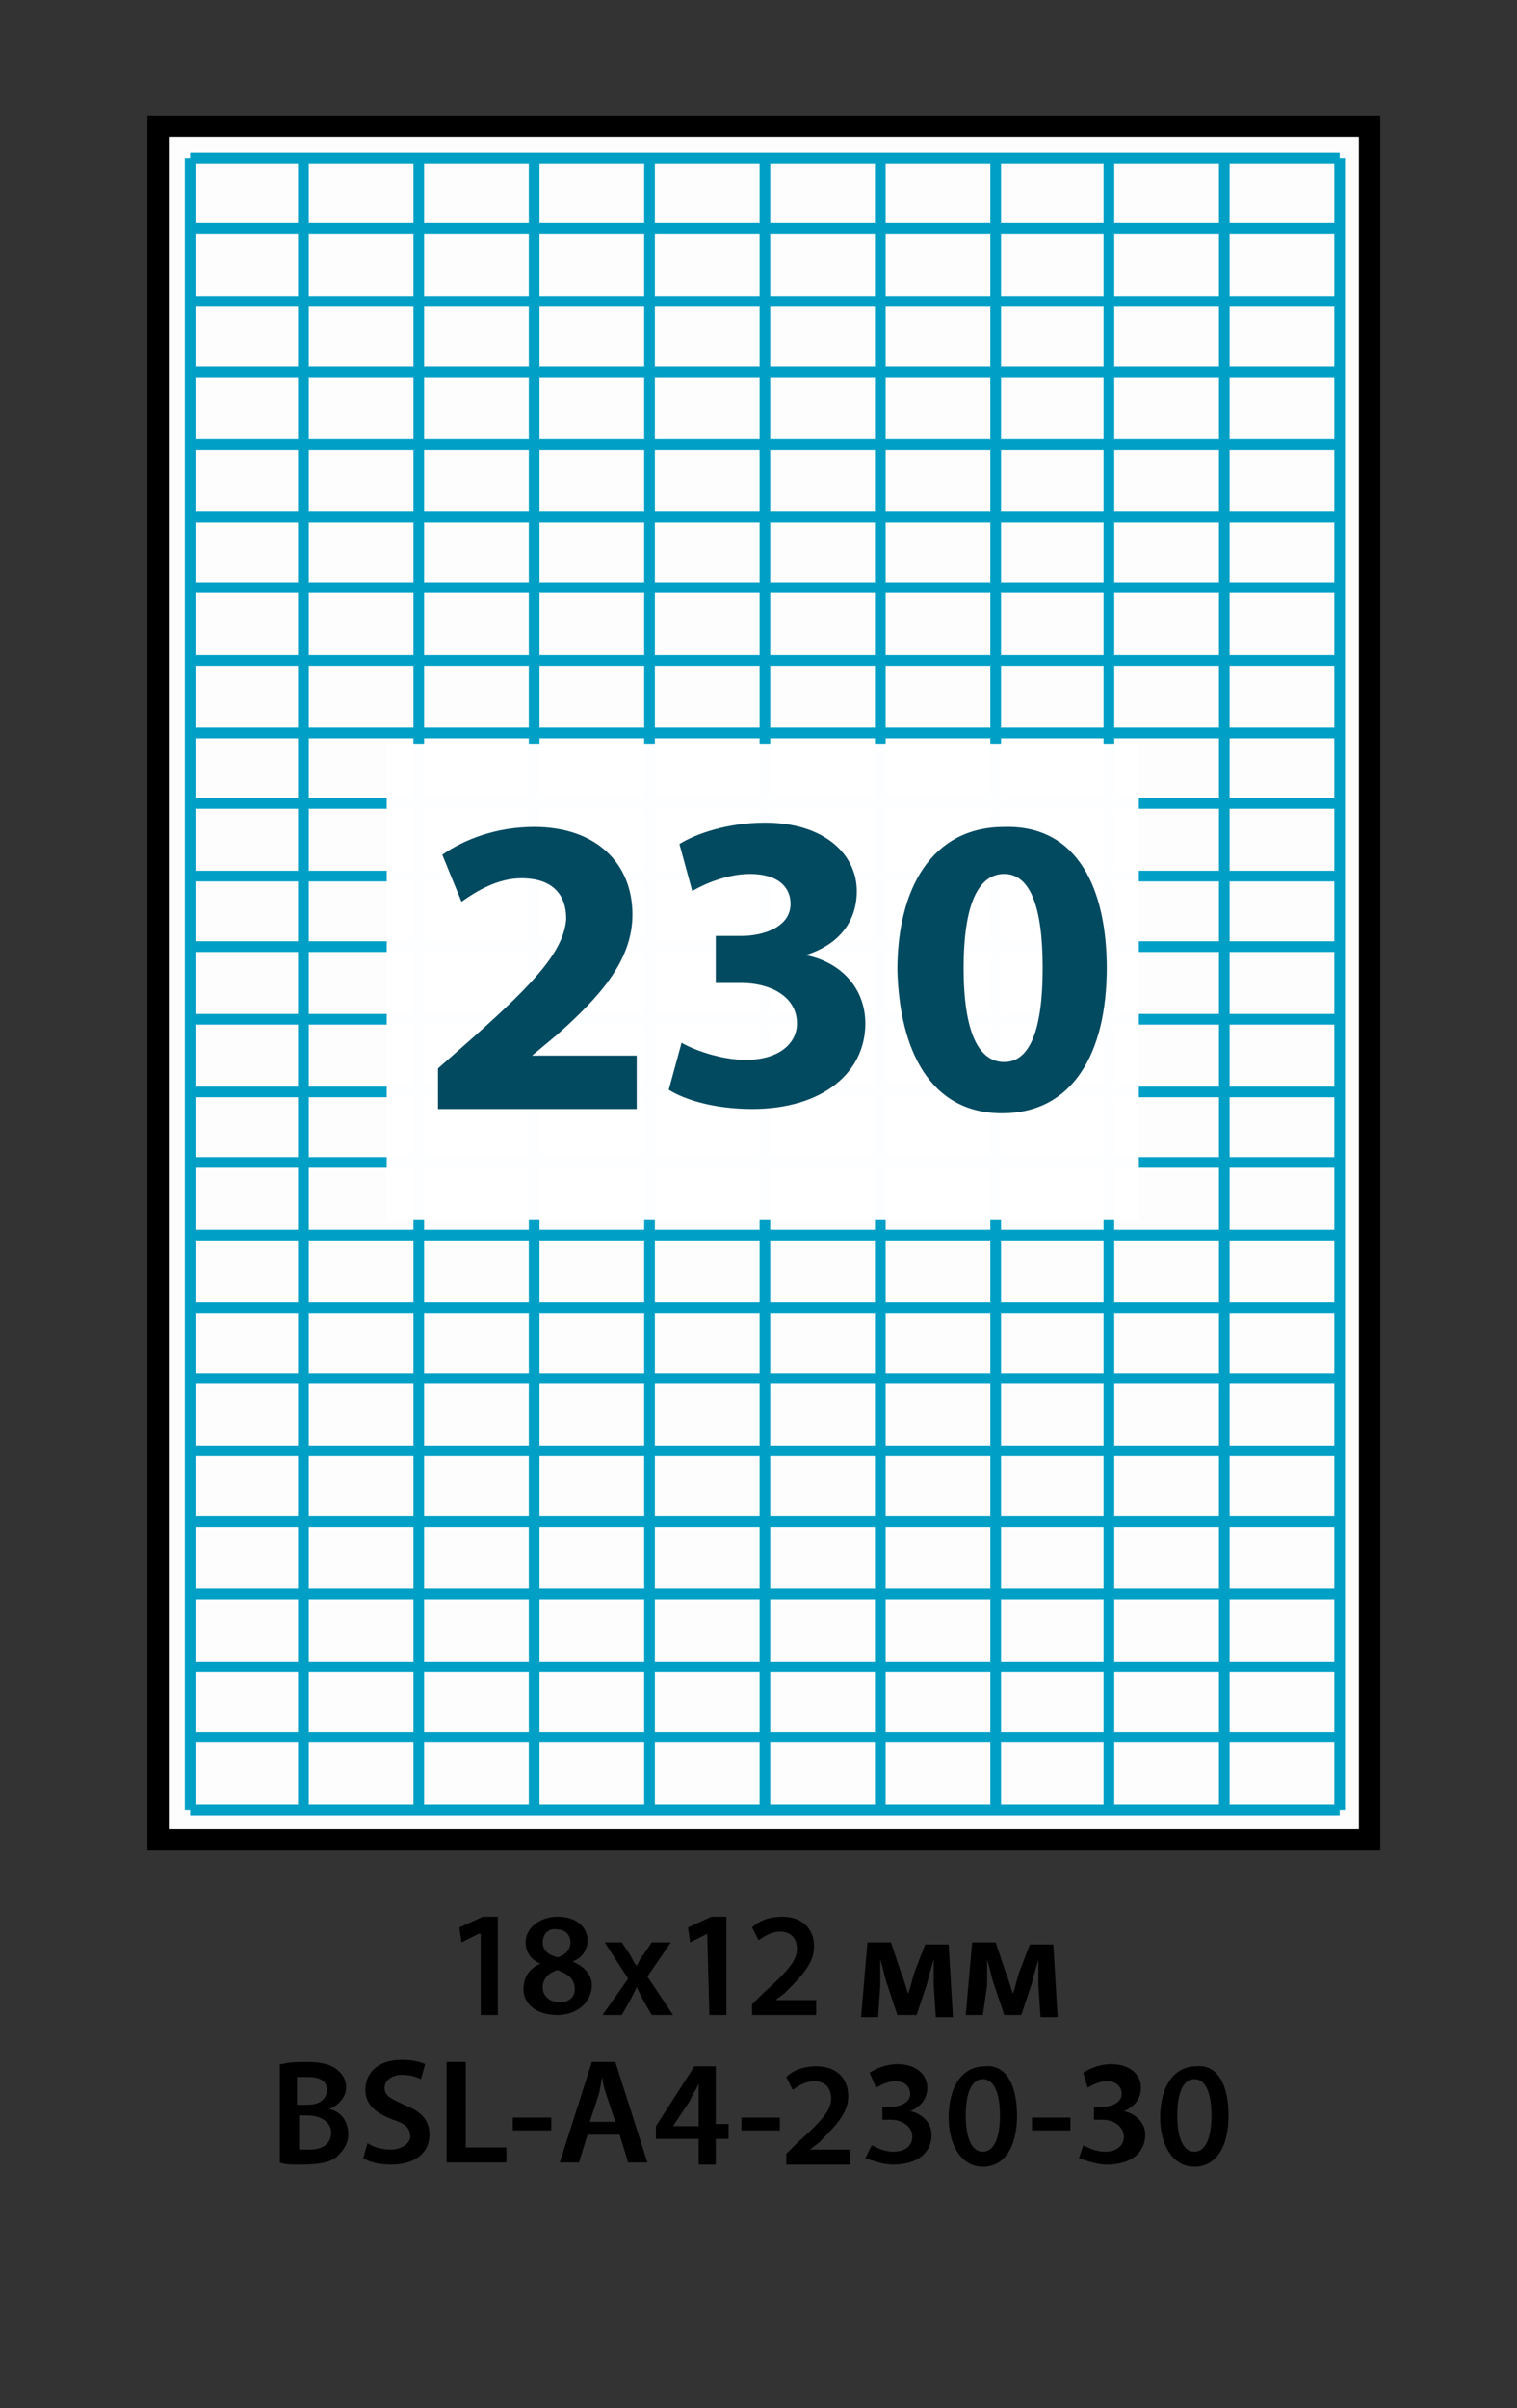 <?xml version="1.0" encoding="utf-8"?>
<!-- Generator: Adobe Illustrator 19.0.0, SVG Export Plug-In . SVG Version: 6.00 Build 0)  -->
<svg version="1.1" id="Layer_1" xmlns="http://www.w3.org/2000/svg" xmlns:xlink="http://www.w3.org/1999/xlink" x="0px" y="0px"
	 viewBox="-270 340.3 71 112.7" style="enable-background:new -270 340.3 71 112.7;" xml:space="preserve">
<rect x="-270" y="340.3" width="71" height="112.7" fill="#333333" stroke="none"/>
<style type="text/css">
	.st0{opacity:0.99;fill:#FFFFFF;enable-background:new    ;}
	.st1{fill:none;stroke:#00A0C6;stroke-width:0.5;stroke-miterlimit:10;}
	.st2{fill:none;stroke:#000000;stroke-miterlimit:10;}
	.st3{fill:#024A60;}
</style>
<rect id="XMLID_1_" x="-262.5" y="346.3" class="st0" width="56.7" height="80.2"/>
<g id="XMLID_3273_">
	<g id="XMLID_3300_">
		<line id="XMLID_14_" class="st1" x1="-207.3" y1="347.7" x2="-261.1" y2="347.7"/>
		<line id="XMLID_36_" class="st1" x1="-207.3" y1="351" x2="-261.1" y2="351"/>
		<line id="XMLID_35_" class="st1" x1="-207.3" y1="354.4" x2="-261.1" y2="354.4"/>
		<line id="XMLID_34_" class="st1" x1="-207.3" y1="357.7" x2="-261.1" y2="357.7"/>
		<line id="XMLID_33_" class="st1" x1="-207.3" y1="361.1" x2="-261.1" y2="361.1"/>
		<line id="XMLID_32_" class="st1" x1="-207.3" y1="364.5" x2="-261.1" y2="364.5"/>
		<line id="XMLID_31_" class="st1" x1="-207.3" y1="367.8" x2="-261.1" y2="367.8"/>
		<line id="XMLID_30_" class="st1" x1="-207.3" y1="371.2" x2="-261.1" y2="371.2"/>
		<line id="XMLID_29_" class="st1" x1="-207.3" y1="374.6" x2="-261.1" y2="374.6"/>
		<line id="XMLID_28_" class="st1" x1="-207.3" y1="377.9" x2="-261.1" y2="377.9"/>
		<line id="XMLID_27_" class="st1" x1="-207.3" y1="381.3" x2="-261.1" y2="381.3"/>
		<line id="XMLID_26_" class="st1" x1="-207.3" y1="384.6" x2="-261.1" y2="384.6"/>
		<line id="XMLID_25_" class="st1" x1="-207.3" y1="388" x2="-261.1" y2="388"/>
		<line id="XMLID_24_" class="st1" x1="-207.3" y1="391.4" x2="-261.1" y2="391.4"/>
		<line id="XMLID_23_" class="st1" x1="-207.3" y1="394.7" x2="-261.1" y2="394.7"/>
		<line id="XMLID_22_" class="st1" x1="-207.3" y1="398.1" x2="-261.1" y2="398.1"/>
		<line id="XMLID_21_" class="st1" x1="-207.3" y1="401.5" x2="-261.1" y2="401.5"/>
		<line id="XMLID_20_" class="st1" x1="-207.3" y1="404.8" x2="-261.1" y2="404.8"/>
		<line id="XMLID_19_" class="st1" x1="-207.3" y1="408.2" x2="-261.1" y2="408.2"/>
		<line id="XMLID_18_" class="st1" x1="-207.3" y1="411.5" x2="-261.1" y2="411.5"/>
		<line id="XMLID_17_" class="st1" x1="-207.3" y1="414.9" x2="-261.1" y2="414.9"/>
		<line id="XMLID_16_" class="st1" x1="-207.3" y1="418.3" x2="-261.1" y2="418.3"/>
		<line id="XMLID_15_" class="st1" x1="-207.3" y1="421.6" x2="-261.1" y2="421.6"/>
		<line id="XMLID_13_" class="st1" x1="-207.3" y1="425" x2="-261.1" y2="425"/>
	</g>
	<g id="XMLID_3314_">
		<line id="XMLID_3_" class="st1" x1="-207.3" y1="425" x2="-207.3" y2="347.7"/>
		<line id="XMLID_12_" class="st1" x1="-212.7" y1="425" x2="-212.7" y2="347.7"/>
		<line id="XMLID_11_" class="st1" x1="-218.1" y1="425" x2="-218.1" y2="347.7"/>
		<line id="XMLID_10_" class="st1" x1="-223.4" y1="425" x2="-223.4" y2="347.7"/>
		<line id="XMLID_9_" class="st1" x1="-228.8" y1="425" x2="-228.8" y2="347.7"/>
		<line id="XMLID_8_" class="st1" x1="-234.2" y1="425" x2="-234.2" y2="347.7"/>
		<line id="XMLID_7_" class="st1" x1="-239.6" y1="425" x2="-239.6" y2="347.7"/>
		<line id="XMLID_6_" class="st1" x1="-245" y1="425" x2="-245" y2="347.7"/>
		<line id="XMLID_5_" class="st1" x1="-250.4" y1="425" x2="-250.4" y2="347.7"/>
		<line id="XMLID_4_" class="st1" x1="-255.8" y1="425" x2="-255.8" y2="347.7"/>
		<line id="XMLID_2_" class="st1" x1="-261.1" y1="425" x2="-261.1" y2="347.7"/>
	</g>
	<g id="XMLID_3365_">
		<g id="XMLID_399_">
			<path id="XMLID_446_" d="M-247.6,430.8L-247.6,430.8l-0.8,0.4l-0.1-0.7l1.1-0.5h0.7v4.6h-0.8v-3.8H-247.6z"/>
			<path id="XMLID_442_" d="M-245.5,433.4c0-0.6,0.3-1,0.8-1.2l0,0c-0.5-0.2-0.7-0.6-0.7-1c0-0.7,0.7-1.2,1.5-1.2
				c1,0,1.4,0.6,1.4,1.1c0,0.4-0.2,0.8-0.7,1l0,0c0.5,0.2,0.9,0.6,0.9,1.1c0,0.8-0.7,1.4-1.6,1.4C-245,434.6-245.5,434-245.5,433.4z
				 M-243.1,433.4c0-0.5-0.3-0.7-0.8-0.9c-0.4,0.1-0.7,0.4-0.7,0.8s0.3,0.7,0.8,0.7C-243.4,434-243.1,433.8-243.1,433.4z
				 M-244.6,431.2c0,0.4,0.3,0.6,0.7,0.7c0.3-0.1,0.6-0.3,0.6-0.7c0-0.3-0.2-0.6-0.6-0.6C-244.3,430.5-244.6,430.8-244.6,431.2z"/>
			<path id="XMLID_440_" d="M-240.9,431.2l0.4,0.6c0.1,0.2,0.2,0.4,0.3,0.5l0,0c0.1-0.2,0.2-0.4,0.3-0.5l0.4-0.6h0.9l-1.1,1.6
				l1.2,1.8h-1l-0.4-0.7c-0.1-0.2-0.2-0.4-0.3-0.6l0,0c-0.1,0.2-0.2,0.4-0.3,0.6l-0.4,0.7h-0.9l1.2-1.7l-1.1-1.7
				C-241.7,431.2-240.9,431.2-240.9,431.2z"/>
			<path id="XMLID_438_" d="M-236.9,430.8L-236.9,430.8l-0.8,0.4l-0.1-0.7l1.1-0.5h0.7v4.6h-0.8L-236.9,430.8L-236.9,430.8z"/>
			<path id="XMLID_436_" d="M-234.8,434.6v-0.5l0.5-0.5c1.1-1,1.6-1.5,1.6-2.1c0-0.4-0.2-0.8-0.8-0.8c-0.4,0-0.7,0.2-1,0.4l-0.3-0.6
				c0.3-0.3,0.8-0.5,1.4-0.5c1,0,1.5,0.6,1.5,1.4s-0.6,1.4-1.4,2.2l-0.4,0.3l0,0h1.9v0.7H-234.8z"/>
			<path id="XMLID_434_" d="M-229.4,431.2h1.1l0.5,1.5c0.1,0.2,0.2,0.6,0.3,0.9l0,0c0.1-0.2,0.2-0.7,0.3-1l0.5-1.3h1.1l0.2,3.4h-0.8
				l-0.1-1.5c0-0.3,0-0.8,0-1.2l0,0c-0.1,0.4-0.2,0.6-0.3,1.1l-0.5,1.5h-0.9l-0.5-1.5c-0.1-0.3-0.2-0.8-0.3-1.1l0,0
				c0,0.4,0,0.9,0,1.2l-0.1,1.5h-0.8L-229.4,431.2z"/>
			<path id="XMLID_432_" d="M-224.5,431.2h1.1l0.5,1.5c0.1,0.2,0.2,0.6,0.3,0.9l0,0c0.1-0.2,0.2-0.7,0.3-1l0.5-1.3h1.1l0.2,3.4h-0.8
				l-0.1-1.5c0-0.3,0-0.8,0-1.2l0,0c-0.1,0.4-0.2,0.6-0.3,1.1l-0.5,1.5h-0.8l-0.5-1.5c-0.1-0.3-0.2-0.8-0.3-1.1l0,0
				c0,0.4,0,0.9,0,1.2l-0.2,1.4h-0.8L-224.5,431.2z"/>
			<path id="XMLID_428_" d="M-256.8,436.9c0.3-0.1,0.8-0.1,1.2-0.1c0.6,0,1,0.1,1.3,0.3c0.3,0.2,0.5,0.5,0.5,0.9
				c0,0.4-0.3,0.8-0.8,1l0,0c0.5,0.1,0.9,0.5,0.9,1.2c0,0.4-0.2,0.7-0.5,1c-0.3,0.3-0.9,0.4-1.7,0.4c-0.5,0-0.8,0-1-0.1v-4.6H-256.8
				z M-256,438.8h0.4c0.6,0,0.9-0.3,0.9-0.7c0-0.4-0.3-0.6-0.9-0.6c-0.3,0-0.4,0-0.5,0v1.3H-256z M-256,440.9c0.1,0,0.3,0,0.5,0
				c0.5,0,1-0.2,1-0.8c0-0.5-0.5-0.8-1.1-0.8h-0.4V440.9z"/>
			<path id="XMLID_426_" d="M-252.8,440.6c0.3,0.2,0.7,0.3,1.1,0.3c0.5,0,0.9-0.3,0.9-0.6c0-0.4-0.2-0.6-0.8-0.8
				c-0.8-0.3-1.3-0.7-1.3-1.4c0-0.8,0.6-1.4,1.7-1.4c0.5,0,0.9,0.1,1.1,0.2l-0.2,0.7c-0.2-0.1-0.5-0.2-0.9-0.2
				c-0.5,0-0.8,0.3-0.8,0.6c0,0.4,0.3,0.5,0.9,0.8c0.8,0.3,1.2,0.7,1.2,1.4c0,0.8-0.6,1.4-1.8,1.4c-0.5,0-1-0.1-1.3-0.3
				L-252.8,440.6z"/>
			<path id="XMLID_424_" d="M-249.1,436.8h0.9v4h1.9v0.7h-2.8V436.8z"/>
			<path id="XMLID_422_" d="M-244.2,439.4v0.6h-1.8v-0.6H-244.2z"/>
			<path id="XMLID_419_" d="M-242.5,440.2l-0.4,1.3h-0.9l1.5-4.7h1.1l1.5,4.7h-0.9l-0.4-1.3H-242.5z M-241.2,439.6l-0.4-1.2
				c-0.1-0.3-0.2-0.6-0.2-0.9l0,0c-0.1,0.3-0.1,0.6-0.2,0.9l-0.4,1.2H-241.2z"/>
			<path id="XMLID_416_" d="M-237.3,441.6v-1.2h-2v-0.6l1.8-2.8h1v2.7h0.6v0.7h-0.6v1.2C-236.5,441.6-237.3,441.6-237.3,441.6z
				 M-237.3,439.8v-1.2c0-0.3,0-0.5,0-0.8l0,0c-0.1,0.3-0.3,0.5-0.4,0.8l-0.8,1.2l0,0H-237.3z"/>
			<path id="XMLID_414_" d="M-233.5,439.4v0.6h-1.8v-0.6H-233.5z"/>
			<path id="XMLID_412_" d="M-233.2,441.6v-0.5l0.5-0.5c1.1-1,1.6-1.5,1.6-2.1c0-0.4-0.2-0.8-0.8-0.8c-0.4,0-0.7,0.2-1,0.4l-0.3-0.6
				c0.3-0.3,0.8-0.5,1.4-0.5c1,0,1.5,0.6,1.5,1.4s-0.6,1.4-1.4,2.2l-0.4,0.3l0,0h1.9v0.7H-233.2z"/>
			<path id="XMLID_410_" d="M-229.2,440.7c0.2,0.1,0.6,0.3,1,0.3c0.7,0,0.9-0.4,0.9-0.7c0-0.5-0.5-0.8-1-0.8h-0.4v-0.6h0.4
				c0.4,0,0.9-0.2,0.9-0.6c0-0.3-0.2-0.6-0.7-0.6c-0.4,0-0.7,0.2-0.9,0.3l-0.3-0.7c0.3-0.2,0.8-0.4,1.3-0.4c0.9,0,1.4,0.5,1.4,1.1
				c0,0.5-0.3,0.9-0.8,1.1l0,0c0.5,0.1,1,0.5,1,1.1c0,0.8-0.6,1.4-1.8,1.4c-0.5,0-1-0.2-1.3-0.3L-229.2,440.7z"/>
			<path id="XMLID_407_" d="M-222.4,439.3c0,1.5-0.6,2.4-1.6,2.4s-1.6-1-1.6-2.3c0-1.4,0.6-2.4,1.7-2.4
				C-222.9,436.9-222.4,437.9-222.4,439.3z M-224.8,439.3c0,1.1,0.3,1.7,0.8,1.7s0.8-0.6,0.8-1.7s-0.3-1.7-0.8-1.7
				S-224.8,438.2-224.8,439.3z"/>
			<path id="XMLID_405_" d="M-219.9,439.4v0.6h-1.8v-0.6H-219.9z"/>
			<path id="XMLID_403_" d="M-219.3,440.7c0.2,0.1,0.6,0.3,1,0.3c0.7,0,0.9-0.4,0.9-0.7c0-0.5-0.5-0.8-1-0.8h-0.4v-0.6h0.4
				c0.4,0,0.9-0.2,0.9-0.6c0-0.3-0.2-0.6-0.7-0.6c-0.4,0-0.7,0.2-0.9,0.3l-0.2-0.7c0.3-0.2,0.8-0.4,1.3-0.4c0.9,0,1.4,0.5,1.4,1.1
				c0,0.5-0.3,0.9-0.8,1.1l0,0c0.5,0.1,1,0.5,1,1.1c0,0.8-0.6,1.4-1.8,1.4c-0.5,0-1-0.2-1.3-0.3L-219.3,440.7z"/>
			<path id="XMLID_400_" d="M-212.5,439.3c0,1.5-0.6,2.4-1.6,2.4s-1.6-1-1.6-2.3c0-1.4,0.6-2.4,1.7-2.4
				C-213,436.9-212.5,437.9-212.5,439.3z M-214.9,439.3c0,1.1,0.3,1.7,0.8,1.7s0.8-0.6,0.8-1.7s-0.3-1.7-0.8-1.7
				S-214.9,438.2-214.9,439.3z"/>
		</g>
	</g>
	<rect id="XMLID_3882_" x="-262.6" y="346.2" class="st2" width="56.7" height="80.2"/>
</g>
<rect id="XMLID_3880_" x="-251.9" y="375.1" class="st0" width="35.2" height="22.3"/>
<g id="XMLID_3855_">
	<g id="XMLID_3856_">
		<path id="XMLID_3857_" class="st3" d="M-249.5,392.1v-1.8l1.7-1.5c2.8-2.5,4.2-4,4.3-5.5c0-1.1-0.6-1.9-2.1-1.9
			c-1.1,0-2.1,0.6-2.8,1.1l-0.9-2.2c1-0.7,2.5-1.3,4.3-1.3c2.9,0,4.6,1.7,4.6,4.1c0,2.2-1.6,3.9-3.5,5.6l-1.2,1l0,0h4.9v2.5h-9.3
			V392.1z"/>
		<path id="XMLID_3859_" class="st3" d="M-238.1,389.1c0.5,0.3,1.8,0.8,3,0.8c1.6,0,2.4-0.8,2.4-1.7c0-1.3-1.3-1.9-2.6-1.9h-1.2
			v-2.2h1.2c1,0,2.3-0.4,2.3-1.5c0-0.8-0.6-1.4-1.9-1.4c-1.1,0-2.2,0.5-2.7,0.8l-0.6-2.2c0.8-0.5,2.3-1,4-1c2.8,0,4.3,1.5,4.3,3.2
			c0,1.4-0.8,2.5-2.4,3l0,0c1.6,0.3,2.8,1.5,2.8,3.2c0,2.3-2,4-5.3,4c-1.7,0-3.1-0.4-3.9-0.9L-238.1,389.1z"/>
		<path id="XMLID_3861_" class="st3" d="M-218.2,385.6c0,4-1.6,6.8-4.9,6.8c-3.4,0-4.8-3-4.9-6.7c0-3.8,1.6-6.7,5-6.7
			C-219.5,378.9-218.2,382-218.2,385.6z M-224.9,385.6c0,3,0.7,4.4,1.9,4.4s1.8-1.5,1.8-4.4c0-2.9-0.6-4.4-1.8-4.4
			S-224.9,382.6-224.9,385.6z"/>
	</g>
</g>
</svg>
